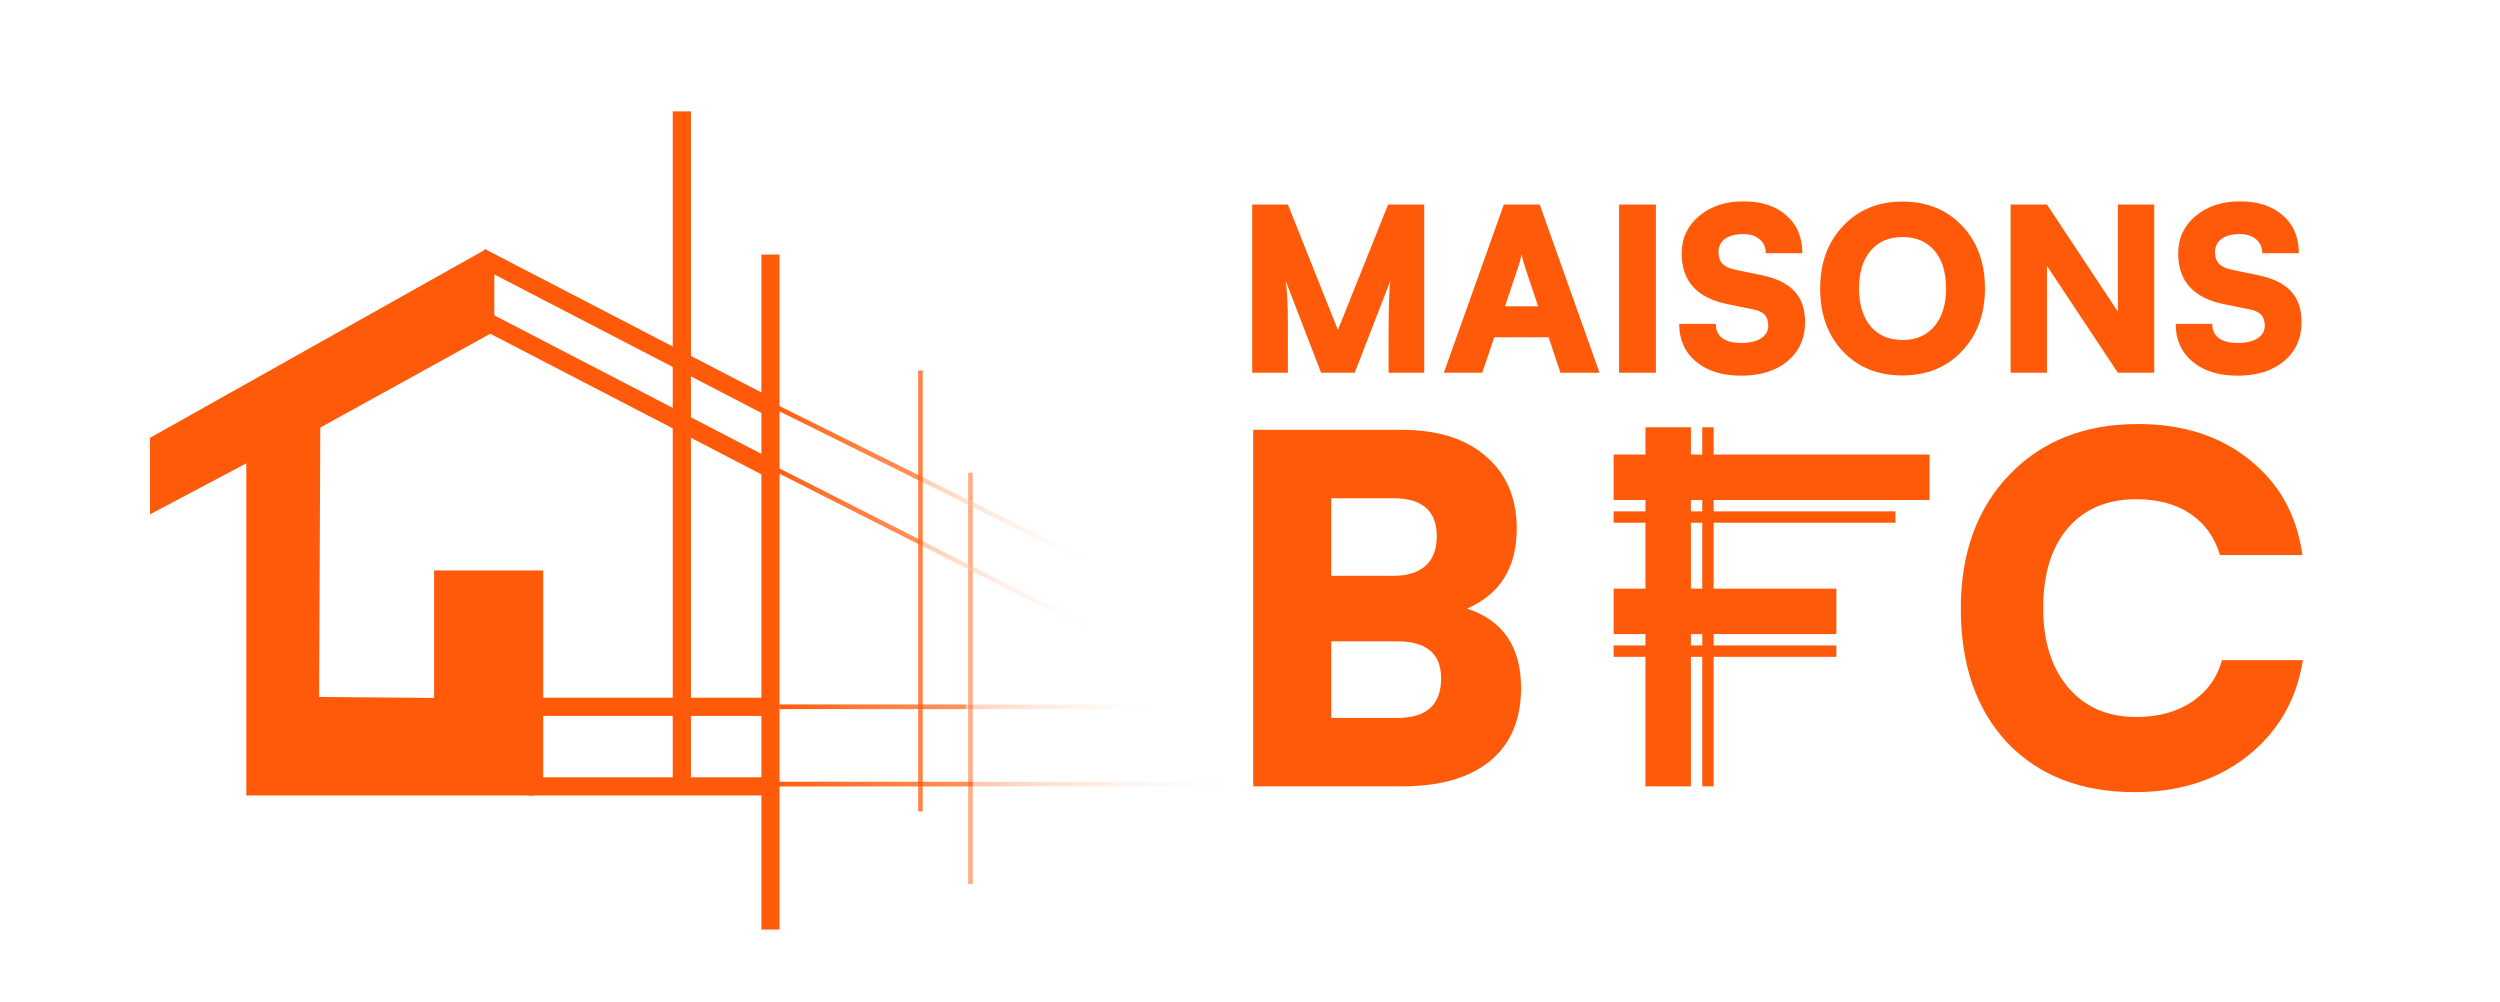 <svg width="1100" height="441" viewBox="0 0 1100 441" fill="none" xmlns="http://www.w3.org/2000/svg">
<path d="M566.67 164H550.97V90H566.67L588.67 145.2L610.77 90H626.67V164H610.97V148.5C610.97 135.5 611.236 127.167 611.77 123.5L596.07 164H581.27L565.67 123.5C566.336 127.567 566.67 134.167 566.67 143.3V164ZM652.183 164H635.283L661.683 90H677.483L703.783 164H686.583L681.383 148.4H657.483L652.183 164ZM667.483 119L662.183 134.8H676.783L671.483 119C670.349 115.533 669.683 113.133 669.483 111.8C669.216 113.533 668.549 115.933 667.483 119ZM728.595 90V164H712.395V90H728.595ZM739.936 111.5C739.936 104.833 742.469 99.367 747.536 95.1C752.669 90.767 759.203 88.6 767.136 88.6C775.069 88.6 781.369 90.667 786.036 94.8C790.703 98.867 793.036 104.4 793.036 111.4H776.936C776.936 108.8 776.036 106.767 774.236 105.3C772.436 103.767 770.003 103 766.936 103C763.603 103 760.969 103.7 759.036 105.1C757.103 106.5 756.136 108.433 756.136 110.9C756.136 113.1 756.736 114.833 757.936 116.1C759.136 117.3 761.036 118.167 763.636 118.7L774.736 121C781.403 122.333 786.303 124.667 789.436 128C792.636 131.333 794.236 135.9 794.236 141.7C794.236 148.833 791.669 154.567 786.536 158.9C781.403 163.167 774.569 165.3 766.036 165.3C757.769 165.3 751.169 163.233 746.236 159.1C741.303 154.967 738.836 149.433 738.836 142.5H754.936C754.936 145.233 755.903 147.333 757.836 148.8C759.769 150.2 762.536 150.9 766.136 150.9C769.803 150.9 772.703 150.233 774.836 148.9C776.969 147.5 778.036 145.633 778.036 143.3C778.036 141.233 777.503 139.633 776.436 138.5C775.436 137.367 773.703 136.567 771.236 136.1L759.936 133.8C746.603 131.067 739.936 123.633 739.936 111.5ZM863.273 99.3C870.007 106.367 873.373 115.567 873.373 126.9C873.373 138.233 869.973 147.467 863.173 154.6C856.44 161.667 847.707 165.2 836.973 165.2C826.307 165.2 817.607 161.667 810.873 154.6C804.207 147.533 800.873 138.333 800.873 127C800.873 115.667 804.24 106.467 810.973 99.4C817.707 92.267 826.407 88.7 837.073 88.7C847.807 88.7 856.54 92.233 863.273 99.3ZM856.273 126.9C856.273 119.833 854.573 114.3 851.173 110.3C847.773 106.3 843.107 104.3 837.173 104.3C831.173 104.3 826.473 106.3 823.073 110.3C819.673 114.3 817.973 119.833 817.973 126.9C817.973 133.967 819.673 139.533 823.073 143.6C826.473 147.6 831.173 149.6 837.173 149.6C843.107 149.6 847.773 147.567 851.173 143.5C854.573 139.433 856.273 133.9 856.273 126.9ZM900.661 164H884.661V90H900.661L931.861 137.1V90H947.861V164H931.861L900.661 117V164ZM958.393 111.5C958.393 104.833 960.926 99.367 965.993 95.1C971.126 90.767 977.66 88.6 985.593 88.6C993.526 88.6 999.826 90.667 1004.49 94.8C1009.16 98.867 1011.49 104.4 1011.49 111.4H995.393C995.393 108.8 994.493 106.767 992.693 105.3C990.893 103.767 988.46 103 985.393 103C982.06 103 979.426 103.7 977.493 105.1C975.56 106.5 974.593 108.433 974.593 110.9C974.593 113.1 975.193 114.833 976.393 116.1C977.593 117.3 979.493 118.167 982.093 118.7L993.193 121C999.86 122.333 1004.76 124.667 1007.89 128C1011.09 131.333 1012.69 135.9 1012.69 141.7C1012.69 148.833 1010.13 154.567 1004.99 158.9C999.86 163.167 993.026 165.3 984.493 165.3C976.226 165.3 969.626 163.233 964.693 159.1C959.76 154.967 957.293 149.433 957.293 142.5H973.393C973.393 145.233 974.36 147.333 976.293 148.8C978.226 150.2 980.993 150.9 984.593 150.9C988.26 150.9 991.16 150.233 993.293 148.9C995.426 147.5 996.493 145.633 996.493 143.3C996.493 141.233 995.96 139.633 994.893 138.5C993.893 137.367 992.16 136.567 989.693 136.1L978.393 133.8C965.06 131.067 958.393 123.633 958.393 111.5Z" fill="#FF5A09"/>
<path d="M551.399 346V189.12H616.695C632.524 189.12 644.891 193.007 653.795 200.78C662.84 208.553 667.363 219.153 667.363 232.58C667.363 249.681 660.084 261.412 645.527 267.772C661.356 273.001 669.271 284.661 669.271 302.752C669.271 316.603 664.748 327.273 655.703 334.764C646.657 342.255 633.655 346 616.695 346H551.399ZM613.091 219.224H585.743V253.356H613.091C619.309 253.356 624.044 251.872 627.295 248.904C630.545 245.936 632.171 241.625 632.171 235.972C632.171 224.807 625.811 219.224 613.091 219.224ZM614.787 282.188H585.743V315.896H614.787C627.648 315.896 634.079 310.101 634.079 298.512C634.079 287.629 627.648 282.188 614.787 282.188ZM939.292 348.544C915.831 348.544 897.175 341.336 883.324 326.92C869.615 312.363 862.76 292.647 862.76 267.772C862.76 243.321 869.898 223.676 884.172 208.836C898.447 193.996 917.315 186.576 940.776 186.576C960.422 186.576 976.746 191.805 989.748 202.264C1002.89 212.723 1010.67 226.715 1013.07 244.24H976.816C974.414 236.325 970.032 230.248 963.672 226.008C957.312 221.768 949.398 219.648 939.928 219.648C927.208 219.648 917.174 223.888 909.824 232.368C902.616 240.848 899.012 252.579 899.012 267.56C899.012 282.259 902.687 293.919 910.036 302.54C917.386 311.161 927.35 315.472 939.928 315.472C949.539 315.472 957.666 313.281 964.308 308.9C971.092 304.377 975.544 298.229 977.664 290.456H1013.28C1010.45 307.981 1002.33 322.044 988.9 332.644C975.474 343.244 958.938 348.544 939.292 348.544Z" fill="#FF5A09"/>
<rect x="113.5" y="179.5" width="21" height="166" fill="#FF5A09" stroke="#FF5A09"/>
<rect x="191.5" y="251.5" width="47" height="94" fill="#FF5A09" stroke="#FF5A09"/>
<path d="M193.5 343.5H117.5V312.5H193.5V343.5Z" fill="#FF5A09" stroke="#FF5A09"/>
<path d="M216.289 140.822L135.94 185.161L135.389 311.609L197.577 312.156V257.417H232.248V312.156M216.289 114L71 195.562V218.005L113.376 195.562V345H235" stroke="#FF5A09" stroke-width="10"/>
<path d="M73 195.558V216L217 142.519V116L73 195.558Z" fill="#FF5A09" stroke="#FF5A09"/>
<path d="M338 345L555 345" stroke="url(#paint0_linear_539_4)" stroke-width="2"/>
<path d="M338 345H428" stroke="#FF5A09" stroke-opacity="0.5" stroke-width="2"/>
<path d="M232 346H338" stroke="#FF5A09" stroke-width="8"/>
<line x1="237" y1="311" x2="338" y2="311" stroke="#FF5A09" stroke-width="8"/>
<line x1="343" y1="311" x2="521" y2="311" stroke="url(#paint1_linear_539_4)" stroke-width="2"/>
<line x1="343" y1="311" x2="425" y2="311" stroke="#FF5A09" stroke-opacity="0.5" stroke-width="2"/>
<line x1="300" y1="347" x2="300" y2="49" stroke="#FF5A09" stroke-width="8"/>
<line x1="339" y1="409" x2="339" y2="112" stroke="#FF5A09" stroke-width="8"/>
<line opacity="0.5" x1="427" y1="389" x2="427" y2="208" stroke="#FF5A09" stroke-width="2"/>
<line x1="338.126" y1="177.427" x2="488.204" y2="251.918" stroke="url(#paint2_linear_539_4)" stroke-width="2"/>
<line x1="338.126" y1="177.427" x2="404.85" y2="210.545" stroke="#FF5A09" stroke-opacity="0.5" stroke-width="2"/>
<line x1="211.505" y1="113.135" x2="339.374" y2="179.444" stroke="#FF5A09" stroke-width="8"/>
<line x1="191.636" y1="129.858" x2="339.523" y2="206.54" stroke="#FF5A09" stroke-width="8"/>
<line x1="338.134" y1="204.817" x2="489.307" y2="281.499" stroke="url(#paint3_linear_539_4)" stroke-width="2"/>
<line opacity="0.75" x1="405" y1="357" x2="405" y2="163" stroke="#FF5A09" stroke-width="2"/>
<line x1="338.134" y1="204.817" x2="404.567" y2="238.515" stroke="#FF5A09" stroke-opacity="0.5" stroke-width="2"/>
<line x1="734" y1="346" x2="734" y2="188" stroke="#FF5A09" stroke-width="20"/>
<line x1="710" y1="227.5" x2="834" y2="227.5" stroke="#FF5A09" stroke-width="5"/>
<line x1="710" y1="210" x2="849" y2="210" stroke="#FF5A09" stroke-width="20"/>
<line x1="710" y1="269" x2="808" y2="269" stroke="#FF5A09" stroke-width="20"/>
<line x1="710" y1="286.5" x2="808" y2="286.5" stroke="#FF5A09" stroke-width="5"/>
<line x1="751.5" y1="346" x2="751.5" y2="188" stroke="#FF5A09" stroke-width="5"/>
<defs>
<linearGradient id="paint0_linear_539_4" x1="338" y1="345.5" x2="555" y2="345.5" gradientUnits="userSpaceOnUse">
<stop stop-color="#FF5A09"/>
<stop offset="1" stop-color="white" stop-opacity="0"/>
</linearGradient>
<linearGradient id="paint1_linear_539_4" x1="343" y1="312.5" x2="521" y2="312.5" gradientUnits="userSpaceOnUse">
<stop stop-color="#FF5A09"/>
<stop offset="1" stop-color="white" stop-opacity="0"/>
</linearGradient>
<linearGradient id="paint2_linear_539_4" x1="337.459" y1="178.771" x2="487.537" y2="253.262" gradientUnits="userSpaceOnUse">
<stop stop-color="#FF5A09"/>
<stop offset="1" stop-color="white" stop-opacity="0"/>
</linearGradient>
<linearGradient id="paint3_linear_539_4" x1="337.455" y1="206.155" x2="488.628" y2="282.837" gradientUnits="userSpaceOnUse">
<stop stop-color="#FF5A09"/>
<stop offset="1" stop-color="white" stop-opacity="0"/>
</linearGradient>
</defs>
</svg>
